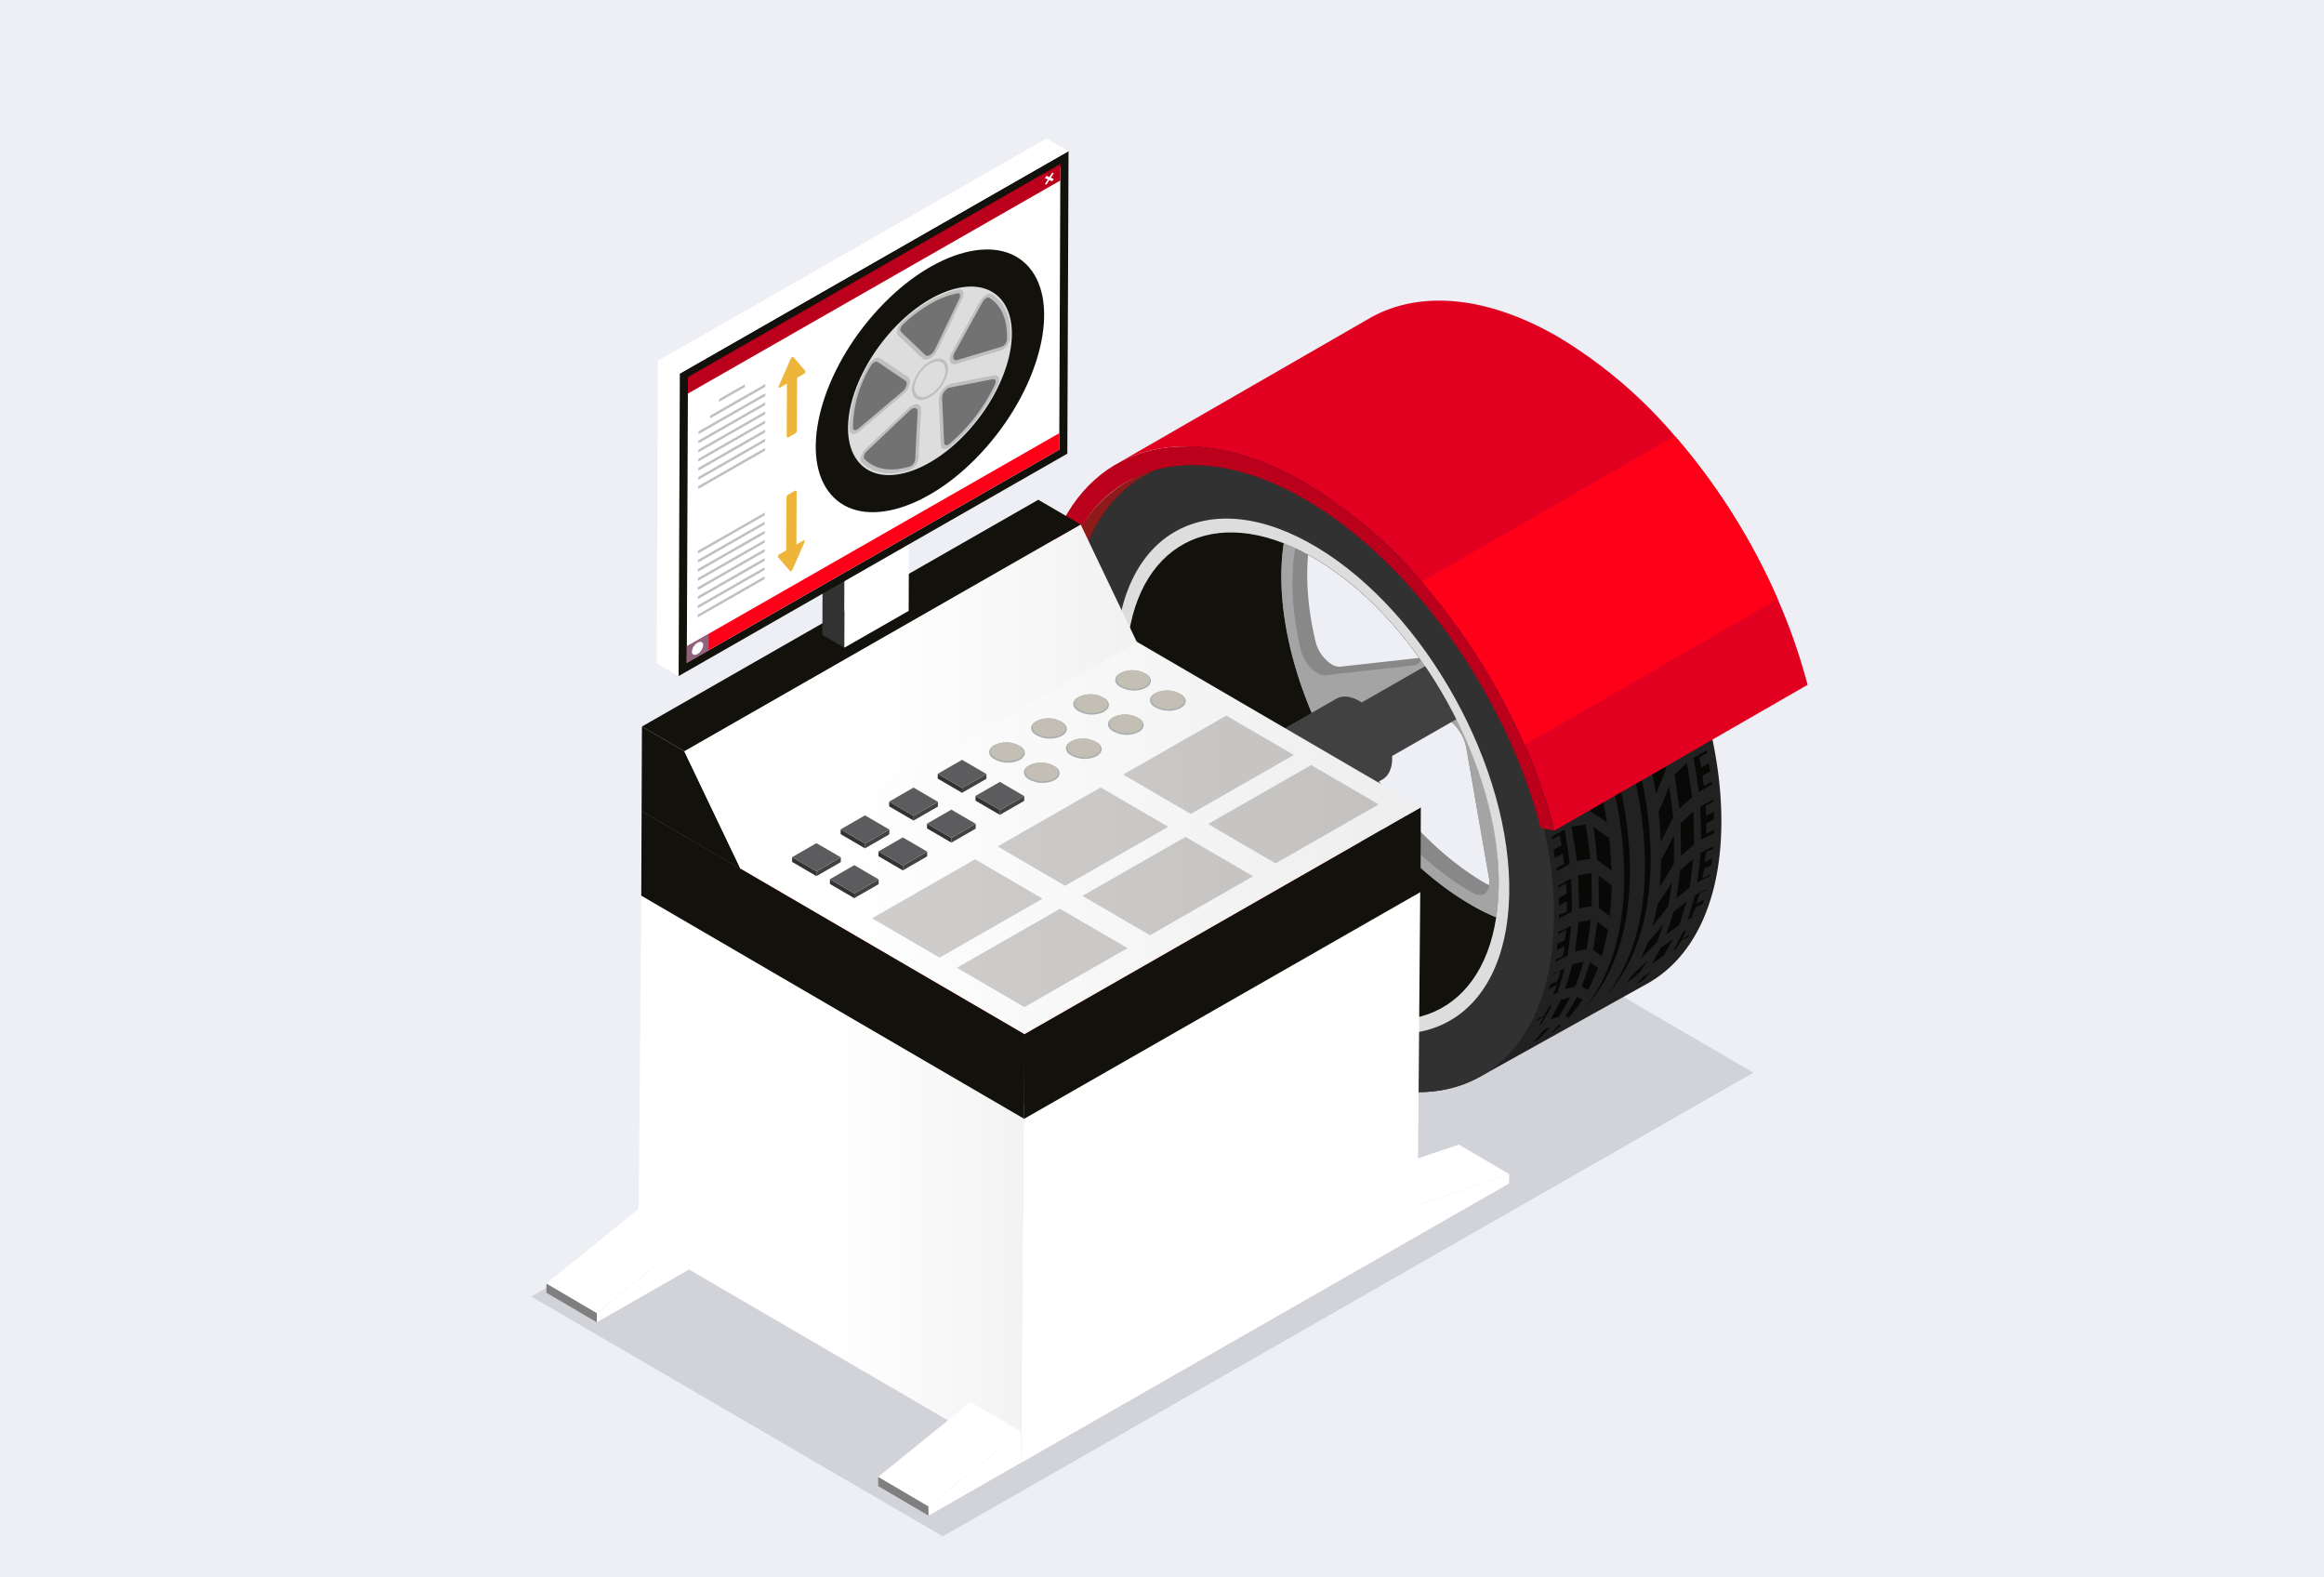 <svg xmlns="http://www.w3.org/2000/svg" xmlns:xlink="http://www.w3.org/1999/xlink" width="420" height="285" viewBox="0 0 420 285"><defs><linearGradient id="a" x1="26.78" y1="-14.576" x2="27.3" y2="-13.769" gradientUnits="objectBoundingBox"><stop offset="0" stop-color="#212121"/><stop offset="0.655" stop-color="#201f1d"/><stop offset="1" stop-color="#1b1b1b"/></linearGradient><clipPath id="b"><path d="M107.84,432.647c.439-20.475,14.353-29.1,31.642-20.39.942.476,1.9.99,2.859,1.57,18.591,11.2,33.276,37.78,32.813,59.373-.024,1.232-.107,2.42-.229,3.567-2.015,18.918-16.733,25.8-34.261,15.245C122.073,480.814,107.376,454.24,107.84,432.647Z" transform="translate(-107.829 -408.884)" fill="none"/></clipPath><linearGradient id="c" x1="239.336" y1="-114.574" x2="240.277" y2="-114.574" gradientUnits="objectBoundingBox"><stop offset="0" stop-color="#b2b2b2"/><stop offset="1" stop-color="#c1c1c1"/></linearGradient><linearGradient id="d" x1="33.21" y1="-15.398" x2="34.031" y2="-15.398" gradientUnits="objectBoundingBox"><stop offset="0" stop-color="#060504"/><stop offset="1" stop-color="#121212"/></linearGradient><linearGradient id="f" x1="5.034" y1="-171.757" x2="4.533" y2="-171.087" gradientUnits="objectBoundingBox"><stop offset="0" stop-color="#c83030"/><stop offset="1" stop-color="#b72525"/></linearGradient><linearGradient id="g" x1="2.172" y1="-89.68" x2="1.673" y2="-88.639" gradientUnits="objectBoundingBox"><stop offset="0" stop-color="#4b4b4b"/><stop offset="1" stop-color="#414141"/></linearGradient><linearGradient id="h" x1="3.594" y1="-113.76" x2="3.093" y2="-113.091" xlink:href="#f"/><linearGradient id="i" x1="1.691" y1="-59.436" x2="1.192" y2="-58.395" xlink:href="#g"/><linearGradient id="j" x1="1.316" y1="-159.479" x2="2.316" y2="-159.479" gradientUnits="objectBoundingBox"><stop offset="0" stop-color="#fff"/><stop offset="1" stop-color="#e8e8e8"/></linearGradient><linearGradient id="k" x1="0.488" y1="-16.141" x2="1.487" y2="-16.141" xlink:href="#j"/><linearGradient id="l" x1="0.239" y1="-21.025" x2="1.239" y2="-21.025" xlink:href="#j"/><linearGradient id="m" x1="1.325" y1="-92.376" x2="2.324" y2="-92.376" xlink:href="#j"/><linearGradient id="n" x1="1.32" y1="-92.363" x2="2.319" y2="-92.363" xlink:href="#j"/><linearGradient id="o" x1="0.411" y1="-27.611" x2="1.411" y2="-27.611" xlink:href="#j"/></defs><g transform="translate(-279 -3766)"><rect width="420" height="285" transform="translate(279 3766)" fill="#edeff5"/><g transform="translate(307.565 3408.863)"><path d="M141.824,556.4,67.435,513.057l146.484-83.789,74.389,43.348Z" transform="translate(0 78.324)" fill="#686868" opacity="0.2" style="mix-blend-mode:multiply;isolation:isolate"/><g transform="translate(70.184 382.137)"><g transform="translate(91.848 29.32)"><path d="M114.42,421.894a24.8,24.8,0,0,0-10.52,12.814l45.736-26.334a24.8,24.8,0,0,1,10.52-12.814Z" transform="translate(-101.432 -389.15)" fill="#8e1a1a"/><g transform="translate(2.951 11.975)"><g style="isolation:isolate"><g style="isolation:isolate"><path d="M214.6,447.791a106.06,106.06,0,0,0-16.557-27.141,78.172,78.172,0,0,0-18.963-16.575c-12.125-7.307-23.22-8.169-31.328-3.657l-30.26,16.839.08-.04c-8.047,4.435-13.174,14.143-13.472,28.093-.6,27.987,18.449,62.437,42.547,76.952,12.474,7.515,23.845,8.2,32,3.245-.229.138-.45.287-.681.418l30.26-16.842c8-4.451,13.088-14.143,13.387-28.048C221.841,470.406,219.235,458.84,214.6,447.791Zm-33.444,47.645c-.942-.474-1.89-.988-2.851-1.565-18.591-11.2-33.287-37.775-32.824-59.368.027-1.238.106-2.428.232-3.578.942.476,1.9.99,2.859,1.57,18.591,11.2,33.276,37.78,32.816,59.373C181.357,493.1,181.274,494.288,181.152,495.435Z" transform="translate(-104.082 -397.651)" fill="url(#a)"/></g><path d="M148.818,410.4c-24.1-14.518-44.123-3.594-44.722,24.4s18.449,62.437,42.547,76.952,44.11,3.6,44.712-24.388S172.913,424.918,148.818,410.4Zm32.334,74.522c-.942-.474-1.89-.988-2.851-1.565-18.591-11.2-33.287-37.775-32.824-59.368.027-1.238.106-2.428.232-3.578.942.476,1.9.99,2.859,1.57,18.591,11.2,33.276,37.78,32.816,59.373C181.357,482.587,181.274,483.774,181.152,484.922Z" transform="translate(-104.082 -387.137)" fill="#313131"/><path d="M146.345,411.711c-22-13.251-40.274-3.282-40.82,22.266s16.842,56.991,38.837,70.242,40.261,3.287,40.809-22.261S168.34,424.962,146.345,411.711Zm-1.879,87.557c-19.639-11.832-35.169-39.91-34.679-62.722s16.81-31.716,36.452-19.884,35.158,39.915,34.668,62.727S164.107,511.1,144.465,499.268Z" transform="translate(-101.705 -384.027)" fill="#313131" opacity="0.6" style="mix-blend-mode:screen;isolation:isolate"/><path d="M172.073,475.2c-18.591-11.2-33.287-37.775-32.824-59.368.027-1.238.106-2.428.232-3.578-17.289-8.707-31.2-.083-31.642,20.39-.463,21.593,14.233,48.167,32.824,59.365,17.526,10.56,32.246,3.673,34.261-15.245C173.982,476.294,173.034,475.78,172.073,475.2Z" transform="translate(-97.854 -378.983)" fill="#13110c"/><g transform="translate(9.975 29.9)"><g clip-path="url(#b)"><g transform="translate(28.046 -18.21)"><path d="M119.069,436.574c3.381,20.832,17.683,41.7,33.356,50.828a35.027,35.027,0,0,0,11.478,4.4,18.771,18.771,0,0,0,12.966-1.946c-.024.016-.045.037-.069.051l2.662-1.533c8-4.608,11.9-15.915,9.5-30.726-3.383-20.834-17.683-41.7-33.359-50.839a35.088,35.088,0,0,0-11.489-4.4,18.8,18.8,0,0,0-12.886,1.9l-2.662,1.533c.138-.08.3-.125.439-.2C120.717,410.088,116.62,421.5,119.069,436.574Zm64.721,21.958-18.351-10.5c-2.6-1.517-4.365-5.622-3.335-7.778l6.767-14.228a3.6,3.6,0,0,1,.586.245,5.9,5.9,0,0,1,1.749,1.65,74.1,74.1,0,0,1,12.942,29.454,4.35,4.35,0,0,1,.037,1.288A2.869,2.869,0,0,1,183.79,458.532Zm-22.5-1.467a3.758,3.758,0,0,1,.932.4c.1.061.21.125.317.2l18.407,12.564c1.954,1.331,3.24,4.307,2.675,6.154a19.24,19.24,0,0,1-6.767,10.075,16.1,16.1,0,0,1-5.175,1.493,2.681,2.681,0,0,1-1.605-.423,6.877,6.877,0,0,1-2.925-4.147l-5.8-23.885A4.943,4.943,0,0,1,161.289,457.065Zm-3.005-38.515-5.406,16.192a3.563,3.563,0,0,1-.937-.33,7.2,7.2,0,0,1-2.377-2.42l-13.395-21.319a5.413,5.413,0,0,1-.876-4.238c5.313-.889,11.443.607,17.619,4.206q1.385.806,2.771,1.751C157.629,413.724,158.885,416.743,158.284,418.55Zm-25.613,38.475,13.411-3.6a2.856,2.856,0,0,1,2.14.434,8.188,8.188,0,0,1,3.57,5.329l4.107,23.52a4.351,4.351,0,0,1,.035,1.235,2.961,2.961,0,0,1-.41-.138c-.146-.083-.293-.168-.442-.256-8.073-4.7-15.758-12.716-21.588-22.229A5.338,5.338,0,0,1,132.671,457.025Zm-7.107-42.09a3.27,3.27,0,0,1,.556.234,5.881,5.881,0,0,1,1.783,1.7l14.619,20.64a6.573,6.573,0,0,1,1.307,5.358l-14.768,1.64a2.658,2.658,0,0,1-1.6-.415,6.9,6.9,0,0,1-2.936-4.2C122.229,430.164,122.617,421.374,125.564,414.935Z" transform="translate(-118.364 -402.043)" fill="#888"/><path d="M119.07,435.617c3.381,20.832,17.683,41.7,33.356,50.828a35.027,35.027,0,0,0,11.478,4.4c16.2,2.846,25.863-11.236,22.4-32.624-3.381-20.834-17.68-41.7-33.359-50.839a35.065,35.065,0,0,0-11.489-4.4C125.262,400.145,115.6,414.227,119.07,435.617Zm62.062,23.488-18.354-10.5c-2.6-1.515-4.363-5.619-3.335-7.775l7.137-15c.519-1.089,1.682-1.209,2.878-.514a5.9,5.9,0,0,1,1.749,1.65,74.1,74.1,0,0,1,12.942,29.454C184.6,458.935,183.133,460.253,181.132,459.106Zm-18.91-2.6c.1.061.21.125.317.2l18.407,12.564c1.954,1.331,3.24,4.307,2.675,6.154-2.334,7.565-7.5,12.356-14.6,13.1a2.689,2.689,0,0,1-1.608-.421,6.888,6.888,0,0,1-2.925-4.147l-5.8-23.885C157.9,456.824,159.768,455.073,162.222,456.505Zm-3.937-38.911-5.515,16.514c-.511,1.539-1.98,1.757-3.49.879a7.218,7.218,0,0,1-2.374-2.42l-13.395-21.319c-1.5-2.374-1.374-5.036.237-5.465,5.648-1.5,12.386-.048,19.165,3.9q1.385.806,2.771,1.751C157.63,412.768,158.886,415.786,158.285,417.594Zm-27.191,38.9,14.989-4.025a2.856,2.856,0,0,1,2.14.434,8.188,8.188,0,0,1,3.57,5.329l4.107,23.52c.434,2.494-1.043,3.761-3.035,2.63l-.442-.255c-8.073-4.7-15.761-12.719-21.59-22.229C129.387,459.534,129.5,456.918,131.094,456.492Zm-7.837-41.8c.535-1.057,1.685-1.166,2.864-.476a5.881,5.881,0,0,1,1.783,1.7l14.619,20.64c2.087,2.949,1.943,6.519-.28,6.769L126.4,445.086a2.662,2.662,0,0,1-1.6-.418,6.9,6.9,0,0,1-2.939-4.2C119.472,430.333,119.962,421.187,123.257,414.69Z" transform="translate(-118.365 -401.086)" fill="#a4a4a4"/><path d="M129.642,424.646a14.024,14.024,0,0,0,5.569,6.974,5.735,5.735,0,0,0,3.232.9c3.1-.269,4.19-4.214,2.441-8.8a14.049,14.049,0,0,0-5.579-6.985,5.614,5.614,0,0,0-3.221-.884C128.981,416.115,127.869,420.046,129.642,424.646Zm2.691-8.124a5,5,0,0,1,2.952.791,13.086,13.086,0,0,1,5.159,6.439c1.613,4.243.594,7.855-2.252,8.087a5.092,5.092,0,0,1-2.973-.8,12.97,12.97,0,0,1-5.137-6.428C128.468,420.368,129.463,416.743,132.333,416.522Z" transform="translate(-101.03 -379.124)" fill="url(#c)"/><g transform="translate(25.455 33.343)"><path d="M130.231,416.883c0,.735-.519,1.03-1.155.66a2.551,2.551,0,0,1-1.147-2c0-.737.522-1.033,1.158-.663A2.55,2.55,0,0,1,130.231,416.883Z" transform="translate(-127.928 -414.324)" fill="#acacac"/><path d="M128.053,415.041l.689-.391a.8.8,0,0,1,.823.077,2.56,2.56,0,0,1,1.147,2.007.815.815,0,0,1-.333.74l-.689.394a.813.813,0,0,0,.333-.74,2.55,2.55,0,0,0-1.145-2.007A.817.817,0,0,0,128.053,415.041Z" transform="translate(-127.72 -414.569)" fill="#888"/></g><g transform="translate(24.624 44.981)"><path d="M129.919,421.253c0,.735-.522,1.033-1.158.663a2.549,2.549,0,0,1-1.145-2c0-.737.519-1.033,1.155-.663A2.551,2.551,0,0,1,129.919,421.253Z" transform="translate(-127.616 -418.694)" fill="#acacac"/><path d="M127.741,419.415l.689-.394a.8.8,0,0,1,.823.08,2.551,2.551,0,0,1,1.147,2,.822.822,0,0,1-.335.743l-.687.394a.815.815,0,0,0,.333-.743,2.551,2.551,0,0,0-1.147-2A.8.8,0,0,0,127.741,419.415Z" transform="translate(-127.408 -418.941)" fill="#888"/></g><g transform="translate(34.716 54.814)"><path d="M133.712,424.947c0,.737-.522,1.033-1.158.663a2.559,2.559,0,0,1-1.147-2c.005-.737.522-1.033,1.158-.663A2.551,2.551,0,0,1,133.712,424.947Z" transform="translate(-131.407 -422.388)" fill="#acacac"/><path d="M131.533,423.109l.687-.394a.8.8,0,0,1,.825.08,2.551,2.551,0,0,1,1.147,2,.822.822,0,0,1-.335.743l-.687.394a.82.82,0,0,0,.333-.743,2.551,2.551,0,0,0-1.147-2A.8.8,0,0,0,131.533,423.109Z" transform="translate(-131.198 -422.635)" fill="#888"/></g><g transform="translate(42.27 49.577)"><path d="M136.548,422.979c0,.737-.522,1.033-1.158.663a2.548,2.548,0,0,1-1.145-2c0-.737.519-1.033,1.158-.663A2.563,2.563,0,0,1,136.548,422.979Z" transform="translate(-134.245 -420.422)" fill="#acacac"/><path d="M134.37,421.14l.689-.394a.813.813,0,0,1,.823.08,2.559,2.559,0,0,1,1.147,2,.821.821,0,0,1-.333.743l-.689.394a.814.814,0,0,0,.333-.743,2.563,2.563,0,0,0-1.145-2A.811.811,0,0,0,134.37,421.14Z" transform="translate(-134.037 -420.667)" fill="#888"/></g><g transform="translate(35.951 35.043)"><path d="M134.176,417.519c-.005.737-.522,1.033-1.158.663a2.55,2.55,0,0,1-1.147-2c0-.737.522-1.033,1.158-.663A2.559,2.559,0,0,1,134.176,417.519Z" transform="translate(-131.871 -414.962)" fill="#acacac"/><path d="M132,415.68l.689-.394a.812.812,0,0,1,.822.08,2.552,2.552,0,0,1,1.147,2,.815.815,0,0,1-.333.743l-.689.394a.821.821,0,0,0,.335-.743,2.559,2.559,0,0,0-1.147-2A.817.817,0,0,0,132,415.68Z" transform="translate(-131.663 -415.207)" fill="#888"/></g></g></g></g><path d="M193.853,437.39l-2.414,1.366-.032-.056c-1.03-1.8-2.38-4.025-3.455-5.79l2.42-1.347.3.463-1.419.764,1.014,1.629,1.408-.78.87,1.459-1.405.783.958,1.661,1.405-.783Zm1.573,2.944-1.405.783.86,1.712,1.4-.783.74,1.528-1.405.783.8,1.735,1.405-.78.29.647-2.42,1.347c-.87-1.9-2.026-4.256-2.949-6.117l2.422-1.35Zm-9-9.74c-1.177-1.69-2.72-3.791-3.961-5.449l2.42-1.347.325.421L183.8,425l1.147,1.523,1.408-.783.985,1.355-1.405.78,1.081,1.544,1.419-.764.4.594Zm12.982,18.412-1.411.785.7,1.751,1.4-.783.591,1.576-1.405.783.626,1.767,1.411-.761.224.649-2.414,1.344c-.684-1.943-1.608-4.36-2.345-6.263l2.42-1.347Zm-18.657-26.012c-1.291-1.528-2.984-3.412-4.344-4.914l2.4-1.352.335.354-1.4.78,1.28,1.395,1.405-.783,1.073,1.211-1.405.783,1.232,1.445,1.411-.785.429.522Zm21.769,34.873-1.413.759.522,1.826,1.405-.783.41,1.539-1.408.783.455,1.831,1.4-.78.138.609-2.4,1.336c-.479-1.946-1.139-4.36-1.669-6.261l2.406-1.339Zm-28-41.73c-1.389-1.336-3.2-2.979-4.672-4.286l2.393-1.333.325.279-1.4.783,1.392,1.222,1.405-.78,1.129,1.03-1.4.78,1.36,1.3,1.405-.783.463.455Zm13.86,25.679-.743-1.326c-.87-1.523-1.845-3.173-2.657-4.531l1.858-2.263c1.1,1.781,2.428,4.038,3.46,5.816Zm3.247.176c.937,1.866,2.05,4.216,2.915,6.064l-2,2.332c-.849-1.9-1.956-4.24-2.84-6.066Zm-8.164-8.4c-1.171-1.719-2.691-3.833-3.894-5.489l1.783-2.193c1.251,1.656,2.763,3.772,3.945,5.438Zm12.191,17.076c.748,1.917,1.624,4.312,2.3,6.191l-2.1,2.345c-.66-1.948-1.536-4.331-2.233-6.2Zm9.016,16.067-1.405.783.325,1.847,1.4-.78.226,1.477-1.405.782.24,1.855,1.405-.78.064.551-2.38,1.323c-.25-1.925-.631-4.3-.948-6.173l2.393-1.331Zm-26.786-40.8c-1.3-1.568-2.976-3.492-4.31-5l1.714-2.1c1.366,1.491,3.037,3.407,4.342,4.925Zm-10.1-15.788c-1.459-1.11-3.354-2.454-4.906-3.527l2.358-1.318.287.192-1.4.78,1.547,1.049,1.4-.78,1.15.823-1.4.777,1.491,1.126,1.405-.783.434.341ZM198.8,459.542c.567,1.986,1.2,4.467,1.677,6.37l-2.228,2.2c-.463-2.012-1.1-4.483-1.608-6.375ZM171.709,418.98c-1.4-1.387-3.216-3.074-4.658-4.405.389-.469,1.158-1.392,1.645-1.975,1.477,1.288,3.282,2.973,4.7,4.315Zm15.982,24.327c-.33,1.722-.4,2.124-.823,4.528-.934-1.858-2.092-4.043-3-5.739.282-1.7.311-1.879.6-4.424.434.729.892,1.523,1.347,2.316C186.48,441.143,187.135,442.309,187.691,443.307Zm18.09,32.19-1.408.783.1,1.842,1.4-.775.04,1.366-1.405.783,0,1.869,1.4-.78-.011.663-2.334,1.145c-.005-1.858-.091-4.15-.173-5.952l2.369-1.318Zm-23-40.532c-.168,1.741-.221,2.231-.479,4.467-1.094-1.768-2.446-3.852-3.5-5.462.181-1.61.218-2.039.343-4.23C180.331,431.39,181.71,433.386,182.783,434.965ZM189.1,446.1c.884,1.853,1.885,4.07,2.657,5.8-.437,1.778-.538,2.2-1.115,4.64-.753-1.9-1.688-4.139-2.422-5.875C188.6,448.927,188.692,448.458,189.1,446.1ZM201,468.491c.335,1.954.676,4.366.926,6.218l-1.914,1.733-.4.394c-.224-1.957-.572-4.334-.852-6.162Zm-23.749-41.23c-.067,1.648-.077,1.871-.218,4.243-1.243-1.65-2.774-3.6-3.974-5.1.107-1.5.12-1.751.144-3.929C174.517,423.977,176.053,425.811,177.254,427.261Zm15.662,27.582c.695,1.89,1.467,4.131,2.06,5.888-.57,1.789-.7,2.212-1.459,4.637-.554-1.911-1.246-4.145-1.8-5.883C192.227,457.708,192.339,457.285,192.916,454.844Zm-27.872-41.964c-1.48-1.161-3.386-2.558-4.919-3.663l1.576-1.845c1.549,1.051,3.455,2.449,4.964,3.572Zm-4.174-8.6.756.447-1.083.6a19.534,19.534,0,0,0-3.109-1.879l-.4-.21,2.468-1.371.144.112-1.528.831,1.483.775,1.725-.788.988.676Zm10.283,15.982c.008,1.512.011,1.773-.011,3.929-1.374-1.493-3.066-3.253-4.384-4.608.051-1.315.035-1.948-.035-3.578C168.156,417.333,169.838,418.97,171.153,420.266Zm24.7,43.522c.484,1.882,1.006,4.089,1.4,5.822-.713,1.8-.82,2.068-1.821,4.584-.33-1.882-.772-4.059-1.126-5.763C194.955,466.652,195.115,466.165,195.852,463.788Zm9.9,20.283-1.243.519-.261,1.307-.056.618,1.395-.775-.152,1.27-1.243.538-.311,1.233-.1.66,1.392-.775-.067.389-1.334.6-.913.509c.248-1.7.463-3.775.62-5.38l2.3-1.163Zm-3.607-6.756c.09,1.89.125,4.182.144,5.949l-2.38,2.079c.027-1.871-.019-4.134-.067-5.883Zm-20.283-34.3c13.064,22.847,18.157,52.609,4.485,67.681,12.391-15.628,7.208-44.6-5.606-67-7.813-13.658-18.213-24.952-30.077-32.664-10.842-6.5-18.947-7.041-24.463-6.082,10.7-2.686,21.407,3.253,25.818,5.7,11.76,7.608,22.086,18.8,29.84,32.36Zm-27.234-40.78a37.246,37.246,0,0,0-4.405-1.762l.841-.468,1.589.527,1.674-.809.788.357-1.445.8,1.557.623,1.706-.793.2.128Zm9.915,11.877c.075,1.352.088,1.56.165,3.556-1.475-1.3-3.3-2.816-4.714-3.982a26.75,26.75,0,0,0-.181-3.168C161.333,411.626,163.13,413.012,164.541,414.115ZM197.8,472.74c.261,1.829.514,3.948.7,5.614-.857,1.754-1.014,2.076-2.193,4.445-.1-1.8-.272-3.854-.415-5.478C196.686,475.543,196.848,475.159,197.8,472.74ZM157.99,407.817l-.74-.458-3.011-1.68L155.8,404c.993.506,2.169,1.166,3.216,1.751l.543.3C159.172,406.488,158.445,407.295,157.99,407.817Zm44.145,78.065c-.162,1.672-.426,3.652-.644,5.193l-2.409,1.941c.269-1.632.514-3.57.692-5.082Zm-44.6-76.888c.128,1.161.144,1.36.306,3.1-1.224-.86-2.523-1.728-3.759-2.531L154,407.8l-.106-.918,2.441,1.374Zm47.041,82.529-1.254.575-.391,1.107-.2.745,1.379-.767-.258.868-1.256.591-.429,1.017-.269.8,1.374-.753-.032.085-2.111,1.107c.463-1.419.937-3.109,1.3-4.432l2.193-1.134ZM178.111,445.1c13.064,22.847,18.157,52.615,4.483,67.681,12.391-15.623,7.211-44.6-5.6-67-7.813-13.658-18.213-24.95-30.077-32.661-10.829-6.492-18.929-7.041-24.444-6.085,10.7-2.678,21.388,3.255,25.8,5.7,11.76,7.6,22.086,18.8,29.84,32.36Zm20.547,36.476c.024,1.728,0,3.695-.027,5.249-1,1.648-1.224,2.015-2.555,4.121.136-1.645.232-3.5.3-4.972C197.319,484.263,197.551,483.826,198.658,481.58Zm-46.6-76.981c-1.419-.62-3.229-1.318-4.72-1.871l1.541-1.464c1.448.471,3.245,1.158,4.709,1.73Zm-4.288-4.738a34.536,34.536,0,0,0-3.881-.748l.671-.373,1.5.192,1.61-.825.516.112-1.424.793,1.73.357,1.634-.82Zm4.153,8.491c-1.563-.825-3.5-1.76-5-2.465l-.077-2.124c1.512.562,3.335,1.328,4.77,1.948Zm23.134,38.768c.913,1.674,2.02,3.825,2.941,5.643-1.1-.538-1.581-.759-4.163-1.97-.272-.631-.759-1.493-1.264-2.38-.607-1.059-1.238-2.145-1.815-3.125C171.959,445.78,172.476,446,175.061,447.119Zm-1.653-2.8c-1.177-.492-1.69-.7-4.44-1.8-.924-1.48-2.316-3.458-3.511-5.13,1.342.461,2.023.711,4.581,1.65C171.028,440.534,172.319,442.578,173.408,444.316Zm5.96,11.334c.761,1.741,1.666,3.982,2.414,5.864-1.054-.588-1.576-.868-3.772-2.05-.708-1.669-1.754-3.913-2.646-5.792C176.5,454.218,177.009,454.471,179.367,455.65Zm21.553,37.942c-.383,1.387-.886,2.973-1.294,4.214l-2.356,1.722c.466-1.328.934-2.856,1.3-4.07ZM168.1,436.36c-1.328-.469-2.044-.705-4.685-1.581-1.033-1.339-2.55-3.117-3.86-4.626,1.382.37,2.071.572,4.866,1.384C165.456,432.886,166.883,434.752,168.1,436.36Zm30.22,53.7c-.2,1.469-.469,3.085-.695,4.379-1.123,1.467-1.4,1.823-2.822,3.6.327-1.344.647-2.819.9-4.009C196.8,492.459,197.048,492.083,198.323,490.055Zm-53.309-87.89a26.952,26.952,0,0,0-4.1-.964l1.565-1.3c1.1.216,2.744.522,4.142.793Zm37.831,62.253c.583,1.786,1.262,4.073,1.815,5.984-.956-.6-1.429-.878-3.482-2.114-.471-1.669-1.291-3.987-2-5.92C180.2,462.925,180.613,463.157,182.844,464.419Zm-20.7-35.4c-1.342-.373-2.068-.556-4.861-1.267-1.115-1.185-2.736-2.726-4.145-4.043,1.368.258,2.031.4,5.028,1.041C159.286,425.941,160.825,427.589,162.145,429.021Zm39.143,70.92L200,500.6l-.532.817-.4.679-.5.272c.607-1.083,1.235-2.313,1.73-3.3l.676-.362-.381.681-.45.934,1.342-.748ZM185.41,473.312c.386,1.789.812,4.075,1.153,5.979-.8-.554-1.161-.793-3.08-2.084-.28-1.664-.857-4.006-1.36-5.96C183.118,471.859,183.634,472.183,185.41,473.312Zm-13.059-22.583-2.928.4c-1.113-1.941-2.409-4.086-3.46-5.806l3-.439c.727,1.19,1.555,2.617,2.334,3.982Zm1.315,2.5c.9,1.834,1.988,4.2,2.846,6.1l-2.835.362c-.857-1.866-2-4.211-2.936-6.085Zm-9.258-10.277c-1.15-1.656-2.673-3.729-3.913-5.393l3.066-.508c1.2,1.626,2.675,3.74,3.854,5.449ZM144.883,405.1c-1.421-.479-3.173-.985-4.578-1.374-.029-.522-.051-1.043-.067-1.565,1.4.234,3.1.615,4.453.929C144.75,403.76,144.816,404.431,144.883,405.1Zm10.746,17.377c-1.3-.261-1.975-.378-4.991-.905-1.177-.993-2.851-2.252-4.326-3.338,1.4.152,2.137.248,5.14.65C152.637,419.877,154.234,421.259,155.629,422.475Zm-14.276-23.544c-.839-.032-1.959.019-3.029.088l.788-.439.072.234.775-.077,1.28-.687.16.607.453,0ZM177.581,461.9c.724,1.893,1.581,4.326,2.249,6.271l-2.731.343c-.673-1.919-1.589-4.333-2.334-6.255ZM158.554,435.37a60.861,60.861,0,0,0-4.1-4.877l3.3-.626c1.054,1.384,2.715,3.359,4.057,4.964Zm39.936,64.952c-.546,1.046-1.179,2.172-1.7,3.069l-2.111,1.408c.575-.972,1.155-2.028,1.621-2.894Zm-1.741-2.71c-.378,1.147-.812,2.353-1.177,3.341-1.185,1.235-1.568,1.624-2.907,2.947.453-.993.9-2.039,1.256-2.907C195.115,499.633,195.464,499.22,196.749,497.612Zm-16.19-27.106c.54,1.949,1.169,4.531,1.648,6.57l-2.609.327c-.468-1.93-1.131-4.352-1.672-6.279l2.707-.346Zm-42.012-69.48a27.047,27.047,0,0,0-3.421-.032l1.294-.921a9.58,9.58,0,0,1,3.2-.208l.351.013Zm48.422,81.115c.173,1.757.314,3.993.415,5.848-.671-.524-.99-.759-2.638-1.991-.069-1.618-.373-3.945-.652-5.88C184.912,480.68,185.24,480.911,186.97,482.141ZM152.336,428.5a60.916,60.916,0,0,0-4.424-4.248l3.306-.724c1.169,1.206,2.941,2.923,4.389,4.333Zm-3.681-11.6c-1.336-.155-2.121-.226-5.058-.493l-1.2-.785-1.847-1.041c1.626.053,3.687.128,4.986.194C146.429,415.39,147.587,416.177,148.655,416.907Zm17.084,36.13-.354-.631,1.429-.8-.958-1.658-1.427.793-.873-1.461,1.427-.793-1.014-1.632-1.411.812-.3-.461,2.43-1.352c1.1,1.767,2.438,4.038,3.487,5.845Zm3.745,1.094c.94,1.863,2.068,4.24,2.949,6.122l-2.428,1.349-.287-.647,1.424-.8-.8-1.738-1.429.8-.74-1.525,1.429-.8-.86-1.712-1.427.793-.258-.5Zm-8.75-9.239-.4-.591,1.413-.815-1.083-1.541-1.424.793-.985-1.352,1.432-.8-1.155-1.52-1.424.791-.325-.421,2.422-1.35c1.24,1.64,2.76,3.761,3.958,5.452ZM173.519,462.8c.759,1.914,1.65,4.347,2.337,6.269l-2.42,1.347-.221-.649,1.421-.817-.628-1.765-1.427.793-.591-1.573,1.429-.8-.7-1.751-1.424.793-.2-.5Zm9.2,16.89c.3,1.887.607,4.28.836,6.181l-2.46.359c-.248-1.911-.634-4.307-.953-6.21Zm-44.525-76.383c-1.312-.178-2.928-.314-4.24-.4.019-.3.037-.468.091-.924,1.267-.072,2.843-.059,4.118-.032C138.164,402.344,138.17,402.583,138.194,403.307Zm16.866,33.984-.431-.522,1.427-.8-1.235-1.445-1.427.793-1.07-1.206,1.432-.8-1.283-1.392-1.424.793-.338-.354,2.425-1.331c1.352,1.469,3.021,3.38,4.342,4.914ZM145.617,422.5c-1.187-1.043-3.066-2.388-4.645-3.487l3.3-.825c1.243.99,3.088,2.4,4.61,3.575ZM176.69,471.68c.554,1.925,1.182,4.349,1.661,6.266l-2.406,1.339-.141-.612,1.427-.793-.453-1.831-1.427.793-.41-1.536,1.424-.793-.522-1.829-1.424.82-.144-.479Zm10.741,19.048c-.059,1.672-.216,3.785-.367,5.521l-1.972-1.568c-.008-1.666-.035-3.95-.069-5.829C185.745,489.4,186.094,489.677,187.43,490.729Zm-44.85-77.567c-1.23-.043-2.034-.045-4.866-.061-1.153-.522-2.673-1.137-4.054-1.669,1.222-.109,2.026-.152,4.728-.3C139.636,411.674,141.191,412.448,142.58,413.161Zm6.247,17.273-.463-.455,1.429-.793-1.36-1.3L147,428.68l-1.129-1.033,1.432-.8-1.395-1.222-1.427.793-.325-.28,2.39-1.331c1.453,1.27,3.245,2.939,4.674,4.288Zm45,73.846c-.431.719-.876,1.429-1.264,2.036-1.121.937-1.541,1.286-2.563,2.092.407-.554.8-1.1,1.139-1.587C192.328,505.734,192.709,505.382,193.827,504.28Zm-.735,3.5-1.259.764c.383-.41.791-.86,1.227-1.35l1.5-1C194.053,506.761,193.537,507.309,193.092,507.778Zm-9.343-19.33c.061,1.839.059,4.144.04,5.965l-2.295.4c0-1.85-.085-4.163-.168-6Zm-4.85-7.855c.335,1.909.679,4.3.934,6.178l-2.377,1.323-.067-.551,1.427-.793-.242-1.855-1.432.8-.229-1.477,1.429-.793-.325-1.847-1.429.793-.082-.442Zm-46.327-79.313c-.484.083-1.115.237-1.773.413l.117-.072a13.972,13.972,0,0,1,2.326-.8Zm6.112,16.235c-.926-.508-2.289-1.232-3.471-1.858l-.064-.035,3.208-.945,3.421,2.042Zm3.413,6.937-.437-.341,1.429-.8-1.488-1.126-1.429.8-1.15-.823,1.437-.8-1.547-1.052-1.424.793-.287-.189,2.356-1.312c1.517,1.027,3.4,2.4,4.914,3.527Zm-10.131-21.529c-1.134.1-2.515.3-3.681.487.04-.075.09-.168.162-.293.021,0,.146-.059.282-.12l-.008-.048,1.613-.974.109.5s1.35-.186,1.61-.226C132.023,402.4,132,402.591,131.965,402.921Zm54.768,95.78c-.287,1.467-.732,3.3-1.118,4.789-.527-.394-1.054-.791-1.576-1.2.287-1.536.562-3.492.772-5.105Zm-51.454-88.72c-1.134.088-2.028.186-4.546.458-.974-.253-2.223-.514-3.4-.743,1.057-.21,1.919-.357,4.419-.78C132.758,409.187,134.054,409.589,135.279,409.981Zm44.789,79.438c.1,1.853.13,4.136.146,5.936l-2.337,1.3.011-.663,1.254-.511.17-.1-.005-1.866-1.437.8-.04-1.368,1.429-.793-.1-1.842-1.429.8-.024-.375Zm3.556,7.477c-.184,1.642-.49,3.657-.753,5.249l-2.106.482c.245-1.65.461-3.689.62-5.313Zm-51-82.4c-1.129-.54-2.8-1.158-4.272-1.672l3.043-1.065c1.19.476,2.88,1.171,4.336,1.781Zm3.652,4.347-.429-.442-1.751.788-.988-.676,1.488-.828-1.477-.775-1.722.807-.146-.117,2.577-1.435c.743.53,2.036,1.256,3.173,1.89l.346.194ZM184.933,505.6c-.5,1.251-1.211,2.776-1.8,4-.319-.194-.535-.333-1.166-.745.482-1.1,1.062-2.867,1.515-4.323C183.962,504.887,184.446,505.244,184.933,505.6Zm-4.85-7.632c-.162,1.714-.434,3.793-.66,5.39l-2.247,1.134.072-.423,1.259-.559.311-1.232.1-.66-1.443.8.149-1.272,1.259-.543.256-1.3.056-.618-1.435.8.027-.423,1.288-.538ZM128.1,408.373c-.894.184-1.823.394-3.958.878-.695-.04-1.547-.045-2.406-.032.833-.261,1.754-.527,3.673-1.083C126.186,408.179,127.149,408.269,128.1,408.373Zm.831,8.164-.21-.13,1.52-.862-1.541-.623L127,415.73l-.788-.359,1.509-.841L126.109,414l-1.5.729,2.287-1.272c1.19.474,2.955,1.158,4.44,1.741Zm53.4,87.885c-.423,1.443-1.022,3.173-1.5,4.5l-1.839.461c.463-1.395.942-3.093,1.312-4.453Zm-56.578-92.3c-1-.258-2.4-.5-3.689-.689l2.76-1.121c1.049.186,2.492.487,3.79.769Zm53.166,93.509c-.391,1.445-.926,3.144-1.36,4.459l-1.35.65-.729.407.027-.074,1.28-.634.431-1.017.269-.8-1.459.812.261-.868,1.264-.6.394-1.107.194-.743-1.443.8.04-.165Zm3.192,5.726c-.705,1.027-1.65,2.236-2.42,3.192-.189-.067-.322-.117-.636-.253.695-1.068,1.464-2.412,2.079-3.516C181.46,510.983,181.635,511.087,182.109,511.355Zm-58.465-98.066-1.73-.357-1.65.828-.514-.112,1.541-.857-1.613-.2.676-.375a8.961,8.961,0,0,1,3.4.522c.2.056.4.109.6.162Zm56.269,97.582c-.62,1.147-1.411,2.46-2.044,3.476l-1.5.532c.647-1.137,1.334-2.475,1.863-3.538Zm-60.6-99.674c-.78-.019-1.781.021-2.763.085l2.167-1.009c.841-.056,1.93-.075,2.973-.077Zm-1.235-1.733c-.128.027-.253.051-.386.077.487-.2,1.073-.45,1.823-.767.338-.067.7-.13,1.083-.192C119.981,408.8,119.206,409.07,118.08,409.464Zm58.495,102.844c-.578,1.129-1.28,2.38-1.85,3.365l-.429.221.3-.458.618-1.043-1.512.839.2-.375,1.3-.658.5-.9.341-.708ZM178.247,516c-.559.479-1.264,1.041-2.106,1.68.514-.519,1.089-1.126,1.717-1.815C178.007,515.923,178.114,515.96,178.247,516Zm-61.8-103.214-.106-.407-.8.011-1.307.689-.176-.556.266-.146a11.457,11.457,0,0,1,3.255-.218Zm59.847,103.5c-.729.788-1.56,1.616-2.239,2.279l-.761.354c.538-.594,1.142-1.3,1.834-2.135A5.044,5.044,0,0,1,176.293,516.285ZM113.377,411.671c-.194.043-.4.1-.631.157l.439-.229c.282-.1.6-.2.969-.3Z" transform="translate(-89.683 -396.987)" opacity="0.9" fill="url(#d)" style="mix-blend-mode:screen;isolation:isolate"/></g><path d="M107.125,433.064c-.49,22.812,15.04,50.89,34.679,62.722s35.954,2.933,36.441-19.879-15.029-50.9-34.668-62.727S107.615,410.249,107.125,433.064Zm1.9,1.145c.439-20.475,14.353-29.1,31.642-20.39.942.476,1.9.99,2.859,1.57,18.591,11.2,33.276,37.78,32.813,59.373-.024,1.232-.107,2.42-.229,3.567-2.015,18.918-16.733,25.8-34.261,15.245C123.261,482.375,108.565,455.8,109.028,434.208Z" transform="translate(-99.043 -380.544)" fill="#ddd"/></g><g transform="translate(12.926 41.875)"><g clip-path="url(#b)"><g transform="translate(38.858 22.301)"><path d="M130.282,428.252c-.011,2.51-1.778,3.522-3.945,2.257a8.7,8.7,0,0,1-3.91-6.833c.011-2.51,1.778-3.522,3.945-2.257A8.7,8.7,0,0,1,130.282,428.252Z" transform="translate(-122.427 -411.257)" fill="url(#f)"/><path d="M122.855,427.152l16.812-9.617a2.749,2.749,0,0,1,2.808.271,8.7,8.7,0,0,1,3.908,6.833,2.788,2.788,0,0,1-1.137,2.529l-16.815,9.617a2.783,2.783,0,0,0,1.139-2.529,8.7,8.7,0,0,0-3.91-6.833A2.744,2.744,0,0,0,122.855,427.152Z" transform="translate(-121.716 -417.261)" fill="url(#g)"/></g><g transform="translate(10.855 29.663)"><path d="M123.76,436.613c-.016,3.788-2.681,5.313-5.955,3.407a13.141,13.141,0,0,1-5.9-10.312c.016-3.788,2.683-5.313,5.955-3.407A13.134,13.134,0,0,1,123.76,436.613Z" transform="translate(-111.907 -410.967)" fill="url(#h)"/><path d="M112.552,434.951l25.373-14.513c1.078-.641,2.579-.554,4.235.41a13.127,13.127,0,0,1,5.9,10.312c-.008,1.871-.663,3.192-1.717,3.817l-25.37,14.513c1.054-.626,1.709-1.946,1.717-3.817a13.134,13.134,0,0,0-5.9-10.312C115.134,434.4,113.633,434.31,112.552,434.951Z" transform="translate(-110.835 -420.027)" fill="url(#i)"/></g></g></g><g style="isolation:isolate"><path d="M226.692,447.071A116.346,116.346,0,0,0,208.1,417.593a85.527,85.527,0,0,0-20.922-17.8c-13.075-7.618-25.354-8.577-34.288-3.431L107.155,422.7c8.933-5.143,21.215-4.185,34.288,3.434a85.432,85.432,0,0,1,20.922,17.8A116.308,116.308,0,0,1,180.956,473.4a105.36,105.36,0,0,1,5.409,15.495L232.1,462.563A105.323,105.323,0,0,0,226.692,447.071Z" transform="translate(-96.023 -393.152)" fill="#e20021"/><path d="M148.393,409.689c-20.124-11.728-38.368-7.672-45.42,10.123l2.468,2.457c6.657-16.818,23.906-20.659,42.933-9.572s36.084,34.921,42.46,59.331l2.481.429C186.564,446.617,168.49,421.4,148.393,409.689Z" transform="translate(-102.973 -376.712)" fill="#ba001b"/></g><path d="M173.632,402.334,127.9,428.668a116.308,116.308,0,0,1,18.591,29.475l45.736-26.331A116.346,116.346,0,0,0,173.632,402.334Z" transform="translate(-61.554 -377.893)" fill="#ff0019"/></g><g transform="translate(148.183 181.8)" style="isolation:isolate"><g transform="translate(0.007)"><path d="M133.244,461.375l-9.1-5.34,16.706-5.6,9.1,5.34Z" transform="translate(-124.139 -450.435)" fill="url(#j)"/></g><g transform="translate(0 5.6)"><path d="M133.241,463.515l-9.1-5.34.007-5.636,9.1,5.34Z" transform="translate(-124.137 -452.539)" fill="#c9901f"/></g><g transform="translate(9.104 5.34)"><path d="M127.564,458.041l16.706-5.6-.03,1.694-16.683,9.543Z" transform="translate(-127.557 -452.441)" fill="#fff"/></g></g><g transform="translate(16.637 93.17)"><path d="M143.824,537.687,74.718,497.417l.528-64.877,69.106,40.269Z" transform="translate(-74.718 -391.545)" fill="url(#k)"/><path d="M172.349,497.145,100.68,538.14l.528-64.877,71.669-40.995Z" transform="translate(-31.574 -391.998)" fill="#fff"/><path d="M144.022,498.4,74.917,458.134l71.669-41,69.106,40.27Z" transform="translate(-74.388 -417.139)" fill="#ff5050"/></g><g transform="translate(17.141 80.538)"><path d="M144.108,483.421,74.907,443.1l.062-15.311,69.2,40.325Z" transform="translate(-74.907 -386.814)" fill="#13110c"/><path d="M172.531,442.853,100.9,483.824l.062-15.311,71.627-40.971Z" transform="translate(-31.704 -387.218)" fill="#13110c"/><path d="M144.131,493.689l-69.2-40.325,71.627-40.971,69.2,40.325Z" transform="translate(-74.869 -412.393)" fill="url(#l)"/></g><g transform="translate(59.953 228.326)" style="isolation:isolate"><g transform="translate(0 13.501)"><path d="M100.1,480l-9.1-5.34,0-1.678,9.1,5.34Z" transform="translate(-90.991 -472.985)" fill="#7f7f7f"/></g><g transform="translate(0.002)"><path d="M100.1,486.754l-9.1-5.34,16.688-13.5,9.1,5.34Z" transform="translate(-90.991 -467.914)" fill="url(#m)"/></g><g transform="translate(9.104 5.34)"><path d="M94.411,485.1l0-1.678,16.687-13.5-.007,5.636Z" transform="translate(-94.411 -469.92)" fill="#fff"/></g></g><g transform="translate(0 193.39)" style="isolation:isolate"><g transform="translate(0 13.501)"><path d="M77.573,466.879l-9.1-5.34,0-1.678,9.1,5.34Z" transform="translate(-68.468 -459.861)" fill="#7f7f7f"/></g><g transform="translate(0.002)"><path d="M77.573,473.63l-9.1-5.34,16.687-13.5,9.1,5.34Z" transform="translate(-68.469 -454.789)" fill="url(#n)"/></g><g transform="translate(9.105 5.34)"><path d="M71.888,471.974l0-1.678,16.688-13.5-.007,5.636Z" transform="translate(-71.888 -456.795)" fill="#fff"/></g></g><g transform="translate(58.844 104.289)" opacity="0.2"><g transform="translate(0 25.965)"><path d="M121.412,438.184l-18.631,10.657-12.206-7.113,18.631-10.657Z" transform="translate(-90.574 -431.07)" fill="#13110c"/><g transform="translate(15.334 8.936)"><path d="M127.173,441.54,108.542,452.2l-12.207-7.113,18.631-10.657Z" transform="translate(-96.335 -434.427)" fill="#13110c"/></g></g><g transform="translate(22.696 12.982)"><path d="M129.938,433.306l-18.631,10.657L99.1,436.85l18.631-10.657Z" transform="translate(-99.101 -426.193)" fill="#13110c"/><g transform="translate(15.334 8.936)"><path d="M135.7,436.663,117.068,447.32l-12.207-7.113,18.631-10.657Z" transform="translate(-104.861 -429.55)" fill="#13110c"/></g></g><g transform="translate(45.393)"><path d="M138.465,428.429l-18.631,10.658-12.206-7.113,18.631-10.657Z" transform="translate(-107.627 -421.316)" fill="#13110c"/><g transform="translate(15.334 8.936)"><path d="M144.226,431.786l-18.631,10.657-12.207-7.113,18.631-10.657Z" transform="translate(-113.388 -424.673)" fill="#13110c"/></g></g></g><g transform="translate(17.202 65.296)"><path d="M92.823,447.8,74.93,437.37l.062-15.311,7.656,4.461Z" transform="translate(-74.93 -381.088)" fill="#13110c"/><path d="M159.632,429.62,88.005,470.591,77.83,449.314l71.627-40.971Z" transform="translate(-70.112 -403.882)" fill="url(#o)"/><path d="M82.61,452.1l-7.656-4.461,71.627-40.971,7.656,4.462Z" transform="translate(-74.892 -406.667)" fill="#13110c"/></g><g transform="translate(19.934)"><g transform="translate(29.942 60.263)"><path d="M91.167,432.385,87.2,430.076l.092-22.8,3.962,2.309Z" transform="translate(-87.205 -400.623)" fill="#323233"/><path d="M100.325,428.444,88.693,435.1l.092-22.8,11.632-6.653Z" transform="translate(-84.732 -403.335)" fill="#fff"/><path d="M91.2,413.739l-3.962-2.309,11.632-6.653,3.962,2.309Z" transform="translate(-87.148 -404.777)" fill="#545456"/></g><path d="M79.918,454.2l-3.962-2.309.22-54.659,3.962,2.309Z" transform="translate(-75.957 -357.052)" fill="#fff"/><path d="M147.691,437.663,77.445,477.844l.22-54.658L147.91,383Z" transform="translate(-73.483 -380.696)" fill="#13110c"/><path d="M80,424.627l-3.962-2.309,70.246-40.181,3.962,2.308Z" transform="translate(-75.819 -382.137)" fill="#fff"/><g transform="translate(5.437 4.625)"><path d="M145.306,435.142,78,473.642l.205-51.051,67.307-38.5Z" transform="translate(-77.999 -383.516)" fill="#fff"/><path d="M145.306,405.136,78,443.636l.012-2.99,67.307-38.5Z" transform="translate(-77.999 -353.51)" fill="#ff0019"/><path d="M81.947,418.751,78,421.009l.012-2.99,3.947-2.258Z" transform="translate(-77.999 -330.883)" fill="#5f8daa" opacity="0.7" style="mix-blend-mode:screen;isolation:isolate"/><path d="M145.38,386.865l-67.307,38.5.012-2.99,67.307-38.5Z" transform="translate(-77.877 -383.875)" fill="#ba001b"/><path d="M103.906,385.621l-.524-.224.528-.826-.269-.115-.528.826-.524-.224-.271.424.524.224-.528.826.269.115.528-.826.524.224Z" transform="translate(-37.591 -382.909)" fill="#fff"/><path d="M80.39,416.9a2.109,2.109,0,0,1-1.027,1.605c-.564.325-1.019.128-1.017-.434a2.115,2.115,0,0,1,1.025-1.608C79.938,416.146,80.393,416.34,80.39,416.9Z" transform="translate(-77.423 -329.968)" fill="#fff"/><g transform="translate(23.308 15.448)"><path d="M117.541,394.334c-4.232-4.927-13.661-2.052-21.058,6.423s-9.966,19.336-5.734,24.263,13.661,2.05,21.058-6.423S121.774,399.259,117.541,394.334Z" transform="translate(-83.508 -385.943)" fill="#727272"/><path d="M103.863,424.465c-.325.186-.655.365-.982.532-7.536,3.83-13.557,1.256-14.009-5.987-.25-4.046,1.2-8.869,4.1-13.584a32.575,32.575,0,0,1,11.015-11.049c.325-.186.655-.365.985-.532,7.533-3.828,13.554-1.256,14,5.986.253,4.049-1.2,8.875-4.1,13.586a32.607,32.607,0,0,1-11.012,11.047Zm3.3-13.693a2.319,2.319,0,0,0-.764.769,1.673,1.673,0,0,0-.285.905l.367,8.183c.019.4.362.535.783.3a1.323,1.323,0,0,0,.21-.149,31.849,31.849,0,0,0,8.209-10.722.931.931,0,0,0,.085-.719.38.38,0,0,0-.463-.218l-7.789,1.52A1.192,1.192,0,0,0,107.166,410.773Zm-6.524,3.74a1.89,1.89,0,0,0-.365.277l-7.789,7.381a1.711,1.711,0,0,0-.466.748.638.638,0,0,0,.077.628c1.871,1.906,4.77,2.39,8.161,1.358a1.112,1.112,0,0,0,.21-.093,1.653,1.653,0,0,0,.791-1.2l.431-8.611a.574.574,0,0,0-.282-.6A.851.851,0,0,0,100.642,414.513Zm-6.788-8.446a1.69,1.69,0,0,0-.607.631,22.1,22.1,0,0,0-3.242,11.2c.013.418.357.554.78.314a1.455,1.455,0,0,0,.21-.149l7.97-6.727a2.185,2.185,0,0,0,.7-1.07c.112-.4.051-.708-.165-.854l-5.036-3.4A.578.578,0,0,0,93.854,406.067ZM114.066,394.5a1.734,1.734,0,0,0-.612.641l-5.1,9.229a1.267,1.267,0,0,0-.176,1.036c.1.266.354.359.687.261l7.98-2.393a.881.881,0,0,0,.208-.09,1.636,1.636,0,0,0,.788-1.2c.144-3.487-.98-6.165-3.162-7.541A.6.6,0,0,0,114.066,394.5Zm-10.081,1.022a25.765,25.765,0,0,0-4.922,3.711,1.6,1.6,0,0,0-.447.727.62.62,0,0,0,.088.628l4.387,4.184c.189.178.5.168.846-.035a2.222,2.222,0,0,0,.868-.958l4.435-9.218a.941.941,0,0,0,.091-.721.382.382,0,0,0-.471-.224A16.154,16.154,0,0,0,103.985,395.526Z" transform="translate(-83.285 -385.689)" fill="#bfbfbf"/><path d="M105.216,393.728c-9.3,4.728-17.033,16.818-16.477,25.762.463,7.389,6.649,10.033,14.337,6.125,9.3-4.727,17.033-16.818,16.477-25.759C119.092,392.464,112.906,389.821,105.216,393.728ZM93,406.825c.567-1,1.613-1.592,2.164-1.219l5.034,3.4c.729.492.269,2.127-.852,3.072l-7.972,6.727c-.87.732-1.725.588-1.757-.287C89.492,414.962,90.746,410.8,93,406.825Zm7.323,19.006c-3.575,1.089-6.6.538-8.518-1.416-.469-.476-.136-1.653.692-2.438l7.789-7.384c1.1-1.043,2.3-.876,2.239.343l-.434,8.611A2.857,2.857,0,0,1,100.323,425.831Zm2.478-20.18-4.387-4.185c-.482-.458-.17-1.642.657-2.425,3.255-3.088,6.892-5.209,10.227-5.864.836-.162,1.163.652.668,1.68l-4.432,9.215C104.883,405.427,103.435,406.255,102.8,405.651Zm5.055,15.87c-.865.727-1.72.6-1.76-.266l-.365-8.18a3.288,3.288,0,0,1,2.228-2.88l7.789-1.52c.825-.16,1.147.641.673,1.658A33.361,33.361,0,0,1,107.856,421.521Zm1.065-14.922c-1.121.335-1.555-.764-.823-2.084l5.1-9.226c.556-1.006,1.6-1.608,2.164-1.254,2.281,1.44,3.452,4.23,3.3,7.871a2.856,2.856,0,0,1-1.767,2.3Z" transform="translate(-83.506 -385.938)" fill="#ddd"/><path d="M125.3,392.9c-5.656-6.588-18.263-2.742-28.155,8.587s-13.325,25.855-7.666,32.443,18.263,2.742,28.155-8.59S130.963,399.483,125.3,392.9Zm-10.557,29.073c-7.1,8.132-16.147,10.892-20.206,6.165s-1.6-15.151,5.5-23.283,16.147-10.89,20.206-6.162S121.846,413.842,114.747,421.971Z" transform="translate(-86.755 -389.679)" fill="#13110c"/><path d="M99.356,397.59a1.771,1.771,0,0,0-1.964-.38,5.63,5.63,0,0,0-2.468,1.733,6.8,6.8,0,0,0-1.52,2.835,2.552,2.552,0,0,0,.314,2.273,1.769,1.769,0,0,0,1.964.381,4.1,4.1,0,0,0,.846-.373,6.483,6.483,0,0,0,1.621-1.36,6.8,6.8,0,0,0,1.52-2.835A2.552,2.552,0,0,0,99.356,397.59ZM99.231,400a5.906,5.906,0,0,1-1.307,2.436,4.844,4.844,0,0,1-2.122,1.488,1.516,1.516,0,0,1-1.688-.328,2.192,2.192,0,0,1-.271-1.954,5.907,5.907,0,0,1,1.307-2.436,5.6,5.6,0,0,1,1.392-1.169,3.519,3.519,0,0,1,.727-.319,1.519,1.519,0,0,1,1.69.328A2.2,2.2,0,0,1,99.231,400Z" transform="translate(-75.898 -377.372)" fill="#bfbfbf"/></g><path d="M90.964,399.311l-9.974,5.707,0-.5,9.974-5.707Zm-.005,1.153-12.085,6.913,0,.5,12.088-6.913Zm-.005,1.648-12.085,6.913,0,.5,12.085-6.913Zm-.008,1.648L78.86,410.672l0,.5,12.088-6.913Zm-.005,1.648-12.085,6.913,0,.5L90.937,405.9Zm-.008,1.648-12.085,6.913,0,.5,12.088-6.913Zm-.005,1.65-12.085,6.913,0,.5L90.924,409.2Zm-.005,1.648-12.088,6.913,0,.5,12.088-6.913Zm-.048,11.672-12.088,6.913v.5l12.085-6.913Zm-3.609-23.161L82.6,401.531l0,.5,4.664-2.667Zm3.6,24.809-12.085,6.913,0,.5,12.088-6.913Zm-.005,1.648-12.088,6.916v.5l12.085-6.913Zm-.008,1.65-12.085,6.913,0,.5,12.088-6.916Zm-.005,1.648-12.088,6.913v.5l12.085-6.913Zm-.008,1.648-12.085,6.913,0,.5,12.088-6.913Zm-.005,1.648-12.088,6.913v.5l12.085-6.913Zm-.008,1.648-12.085,6.913,0,.5,12.088-6.913Z" transform="translate(-76.771 -359.05)" fill="#bfbfbf"/><path d="M89.055,399.51l-2.151-2.5c-.1-.117-.357.027-.458.261l-2.18,4.983c-.1.234.021.381.226.264l1.246-.713-.037,9.548c0,.189.152.253.341.146l1.153-.66a.708.708,0,0,0,.343-.538l.04-9.548,1.246-.713C89.028,399.92,89.156,399.627,89.055,399.51Z" transform="translate(-67.646 -362.124)" fill="#edb53a"/><path d="M89.007,415.336l-2.18,4.983c-.1.234-.357.381-.458.261l-2.151-2.5c-.1-.117.027-.41.229-.527l1.248-.713.037-9.548a.706.706,0,0,1,.343-.535l1.155-.66c.189-.109.341-.043.341.144l-.04,9.548,1.248-.714C88.983,414.955,89.111,415.1,89.007,415.336Z" transform="translate(-67.723 -347.038)" fill="#edb53a"/></g></g><g transform="translate(44.4 96.096)"><g transform="translate(35.62 13.034)"><path d="M104.366,423.964a5.027,5.027,0,0,0-4.5-.527c-1.443.554-1.77,1.685-.729,2.529a5.022,5.022,0,0,0,4.5.527C105.079,425.939,105.407,424.808,104.366,423.964Z" transform="translate(-98.529 -423.13)" fill="#a8aeaf"/><path d="M104.034,423.9a4.662,4.662,0,0,0-4.168-.487c-1.339.511-1.642,1.562-.679,2.342a4.66,4.66,0,0,0,4.171.49C104.694,425.731,105,424.682,104.034,423.9Z" transform="translate(-98.373 -423.135)" fill="#c4bfb5"/><path d="M102.642,425.663a3.648,3.648,0,0,1-3.383-.255c-.756-.615-.471-1.5.639-1.972a3.648,3.648,0,0,1,3.383.255C104.037,424.306,103.752,425.19,102.642,425.663Z" transform="translate(-98.02 -423.121)" fill="#c4bfb5" opacity="0.7" style="mix-blend-mode:screen;isolation:isolate"/><g transform="translate(6.279 3.659)"><path d="M106.725,425.339a5.026,5.026,0,0,0-4.5-.527c-1.443.551-1.77,1.685-.732,2.529a5.037,5.037,0,0,0,4.5.527C107.439,427.314,107.766,426.183,106.725,425.339Z" transform="translate(-100.888 -424.505)" fill="#a8aeaf"/><path d="M106.393,425.275a4.654,4.654,0,0,0-4.168-.487c-1.339.511-1.642,1.56-.679,2.342a4.664,4.664,0,0,0,4.168.49C107.053,427.106,107.356,426.057,106.393,425.275Z" transform="translate(-100.731 -424.509)" fill="#c4bfb5"/><path d="M105,427.036a3.649,3.649,0,0,1-3.383-.255c-.759-.615-.471-1.5.639-1.97a3.642,3.642,0,0,1,3.381.256C106.4,425.681,106.112,426.565,105,427.036Z" transform="translate(-100.379 -424.495)" fill="#c4bfb5" opacity="0.7" style="mix-blend-mode:screen;isolation:isolate"/></g></g><g transform="translate(43.214 8.689)"><path d="M107.221,422.332a5.027,5.027,0,0,0-4.5-.527c-1.445.551-1.773,1.685-.732,2.529a5.036,5.036,0,0,0,4.5.527C107.935,424.307,108.262,423.176,107.221,422.332Z" transform="translate(-101.382 -421.497)" fill="#a8aeaf"/><path d="M106.888,422.268a4.655,4.655,0,0,0-4.169-.487c-1.339.511-1.642,1.56-.679,2.342a4.662,4.662,0,0,0,4.168.49C107.548,424.1,107.851,423.05,106.888,422.268Z" transform="translate(-101.225 -421.503)" fill="#c4bfb5"/><path d="M105.5,424.031a3.656,3.656,0,0,1-3.383-.258c-.759-.615-.474-1.5.636-1.97a3.648,3.648,0,0,1,3.383.256C106.892,422.674,106.607,423.558,105.5,424.031Z" transform="translate(-100.872 -421.488)" fill="#c4bfb5" opacity="0.7" style="mix-blend-mode:screen;isolation:isolate"/><g transform="translate(6.279 3.659)"><path d="M109.58,423.705a5.035,5.035,0,0,0-4.5-.527c-1.445.554-1.773,1.685-.732,2.529a5.028,5.028,0,0,0,4.5.527C110.291,425.683,110.621,424.549,109.58,423.705Z" transform="translate(-103.741 -422.873)" fill="#a8aeaf"/><path d="M109.248,423.643a4.669,4.669,0,0,0-4.171-.49c-1.336.514-1.642,1.563-.676,2.345a4.654,4.654,0,0,0,4.168.487C109.908,425.475,110.211,424.426,109.248,423.643Z" transform="translate(-103.584 -422.877)" fill="#c4bfb5"/><path d="M107.854,425.4a3.643,3.643,0,0,1-3.381-.256c-.759-.615-.474-1.5.636-1.97a3.648,3.648,0,0,1,3.383.255C109.251,424.049,108.964,424.93,107.854,425.4Z" transform="translate(-103.231 -422.862)" fill="#c4bfb5" opacity="0.7" style="mix-blend-mode:screen;isolation:isolate"/></g></g><g transform="translate(50.811 4.252)"><path d="M110.075,420.7a5.042,5.042,0,0,0-4.5-.527c-1.443.554-1.77,1.688-.729,2.531a5.022,5.022,0,0,0,4.5.524C110.786,422.676,111.114,421.542,110.075,420.7Z" transform="translate(-104.236 -419.773)" fill="#a8aeaf"/><path d="M109.741,420.636a4.662,4.662,0,0,0-4.168-.49c-1.339.514-1.642,1.563-.679,2.345a4.668,4.668,0,0,0,4.171.49C110.4,422.468,110.707,421.419,109.741,420.636Z" transform="translate(-104.08 -419.778)" fill="#c4bfb5"/><ellipse cx="2.436" cy="1.402" rx="2.436" ry="1.402" transform="translate(0.748 0.24) rotate(-2.827)" fill="#c4bfb5" opacity="0.7" style="mix-blend-mode:screen;isolation:isolate"/><g transform="translate(6.279 3.752)"><path d="M112.432,422.074a5.026,5.026,0,0,0-4.5-.527c-1.443.554-1.77,1.685-.732,2.529a5.028,5.028,0,0,0,4.5.527C113.146,424.052,113.473,422.918,112.432,422.074Z" transform="translate(-106.595 -421.241)" fill="#a8aeaf"/><path d="M112.1,422.011a4.663,4.663,0,0,0-4.169-.49c-1.339.514-1.642,1.563-.679,2.345a4.66,4.66,0,0,0,4.171.487C112.76,423.843,113.063,422.791,112.1,422.011Z" transform="translate(-106.438 -421.245)" fill="#c4bfb5"/><path d="M110.709,423.773a3.648,3.648,0,0,1-3.383-.255c-.759-.615-.471-1.5.639-1.973a3.642,3.642,0,0,1,3.381.256C112.1,422.416,111.819,423.3,110.709,423.773Z" transform="translate(-106.086 -421.232)" fill="#c4bfb5" opacity="0.7" style="mix-blend-mode:screen;isolation:isolate"/></g></g><g transform="translate(58.406)"><path d="M112.928,419.066a5.036,5.036,0,0,0-4.5-.527c-1.443.554-1.773,1.685-.732,2.529a5.028,5.028,0,0,0,4.5.527C113.641,421.044,113.969,419.91,112.928,419.066Z" transform="translate(-107.09 -418.234)" fill="#a8aeaf"/><path d="M112.595,419a4.663,4.663,0,0,0-4.169-.49c-1.339.514-1.642,1.563-.679,2.345a4.654,4.654,0,0,0,4.168.487C113.255,420.836,113.558,419.784,112.595,419Z" transform="translate(-106.932 -418.238)" fill="#c4bfb5"/><path d="M111.2,420.766a3.648,3.648,0,0,1-3.383-.256c-.759-.615-.474-1.5.636-1.972a3.649,3.649,0,0,1,3.383.256C112.6,419.412,112.314,420.293,111.2,420.766Z" transform="translate(-106.58 -418.225)" fill="#c4bfb5" opacity="0.7" style="mix-blend-mode:screen;isolation:isolate"/><g transform="translate(6.279 3.659)"><path d="M115.287,420.442a5.028,5.028,0,0,0-4.5-.527c-1.445.554-1.773,1.685-.732,2.529a5.027,5.027,0,0,0,4.5.527C116,422.417,116.328,421.286,115.287,420.442Z" transform="translate(-109.448 -419.608)" fill="#a8aeaf"/><path d="M114.955,420.377a4.663,4.663,0,0,0-4.168-.487c-1.339.511-1.645,1.562-.679,2.345a4.662,4.662,0,0,0,4.168.487C115.615,422.211,115.918,421.16,114.955,420.377Z" transform="translate(-109.291 -419.613)" fill="#c4bfb5"/><path d="M113.563,422.141a3.647,3.647,0,0,1-3.383-.255c-.759-.615-.474-1.5.636-1.972a3.648,3.648,0,0,1,3.383.255C114.958,420.784,114.673,421.668,113.563,422.141Z" transform="translate(-108.938 -419.599)" fill="#c4bfb5" opacity="0.7" style="mix-blend-mode:screen;isolation:isolate"/></g></g><g transform="translate(0 31.239)"><g transform="translate(4.406 2.567)"><path d="M91.206,430.938l-.006.863-4.4,2.532.006-.863Z" transform="translate(-86.803 -430.938)" fill="#424243"/></g><g transform="translate(0 2.532)"><path d="M89.56,433.492l-.006.863-4.406-2.567.006-.864Z" transform="translate(-85.148 -430.925)" fill="#323233"/></g><g transform="translate(0.006)"><path d="M93.953,432.541l-4.4,2.532-4.406-2.567,4.4-2.532Z" transform="translate(-85.15 -429.974)" fill="#5c5c5e"/></g><g transform="translate(6.836 3.983)"><g transform="translate(4.406 2.567)"><path d="M93.774,432.435l-.006.863-4.4,2.532.006-.863Z" transform="translate(-89.371 -432.435)" fill="#424243"/></g><g transform="translate(0 2.532)"><path d="M92.128,434.989l-.006.863-4.406-2.567.006-.863Z" transform="translate(-87.716 -432.421)" fill="#323233"/></g><g transform="translate(0.006)"><path d="M96.521,434.037l-4.4,2.532L87.718,434l4.4-2.532Z" transform="translate(-87.718 -431.47)" fill="#5c5c5e"/></g></g></g><g transform="translate(8.772 26.221)"><g transform="translate(4.406 2.567)"><path d="M94.5,429.053l-.006.863-4.4,2.532.006-.863Z" transform="translate(-90.098 -429.053)" fill="#424243"/></g><g transform="translate(0 2.532)"><path d="M92.855,431.607l-.006.863L88.443,429.9l.006-.864Z" transform="translate(-88.443 -429.04)" fill="#323233"/></g><g transform="translate(0.006)"><path d="M97.249,430.656l-4.4,2.532-4.406-2.567,4.4-2.532Z" transform="translate(-88.446 -428.089)" fill="#5c5c5e"/></g><g transform="translate(6.836 3.983)"><g transform="translate(4.406 2.567)"><path d="M97.07,430.55l-.006.863-4.4,2.532.006-.863Z" transform="translate(-92.666 -430.55)" fill="#424243"/></g><g transform="translate(0 2.532)"><path d="M95.423,433.1l-.006.863L91.011,431.4l.006-.863Z" transform="translate(-91.011 -430.537)" fill="#323233"/></g><g transform="translate(0.006)"><path d="M99.817,432.153l-4.4,2.532-4.406-2.567,4.4-2.532Z" transform="translate(-91.014 -429.585)" fill="#5c5c5e"/></g></g></g><g transform="translate(17.544 21.203)"><g transform="translate(4.406 2.567)"><path d="M97.8,427.168l-.006.863-4.4,2.532.006-.863Z" transform="translate(-93.394 -427.168)" fill="#424243"/></g><g transform="translate(0 2.532)"><path d="M96.15,429.722l-.006.863-4.406-2.567.006-.863Z" transform="translate(-91.739 -427.155)" fill="#323233"/></g><g transform="translate(0.006)"><path d="M100.544,428.771l-4.4,2.532-4.406-2.567,4.4-2.532Z" transform="translate(-91.741 -426.204)" fill="#5c5c5e"/></g><g transform="translate(6.836 3.984)"><g transform="translate(4.406 2.567)"><path d="M100.365,428.665l-.006.863-4.4,2.532.006-.863Z" transform="translate(-95.962 -428.665)" fill="#424243"/></g><g transform="translate(0 2.532)"><path d="M98.718,431.219l-.006.863-4.406-2.567.006-.863Z" transform="translate(-94.307 -428.652)" fill="#323233"/></g><g transform="translate(0.006)"><path d="M103.112,430.268l-4.4,2.532-4.406-2.567,4.4-2.532Z" transform="translate(-94.309 -427.7)" fill="#5c5c5e"/></g></g></g><g transform="translate(26.315 16.186)"><g transform="translate(4.406 2.567)"><path d="M101.092,425.283l-.006.863-4.4,2.532.006-.863Z" transform="translate(-96.689 -425.283)" fill="#424243"/></g><g transform="translate(0 2.532)"><path d="M99.446,427.837l-.006.863-4.406-2.567.006-.863Z" transform="translate(-95.034 -425.27)" fill="#323233"/></g><g transform="translate(0.006)"><path d="M103.839,426.886l-4.4,2.532-4.406-2.567,4.4-2.532Z" transform="translate(-95.036 -424.319)" fill="#5c5c5e"/></g><g transform="translate(6.836 3.984)"><g transform="translate(4.406 2.567)"><path d="M103.66,426.78l-.006.863-4.4,2.532.006-.863Z" transform="translate(-99.257 -426.78)" fill="#424243"/></g><g transform="translate(0 2.532)"><path d="M102.014,429.334l-.006.863L97.6,427.63l.006-.863Z" transform="translate(-97.602 -426.767)" fill="#323233"/></g><g transform="translate(0.006)"><path d="M106.407,428.383l-4.4,2.532L97.6,428.347l4.4-2.532Z" transform="translate(-97.604 -425.815)" fill="#5c5c5e"/></g></g></g></g></g></g></g></svg>